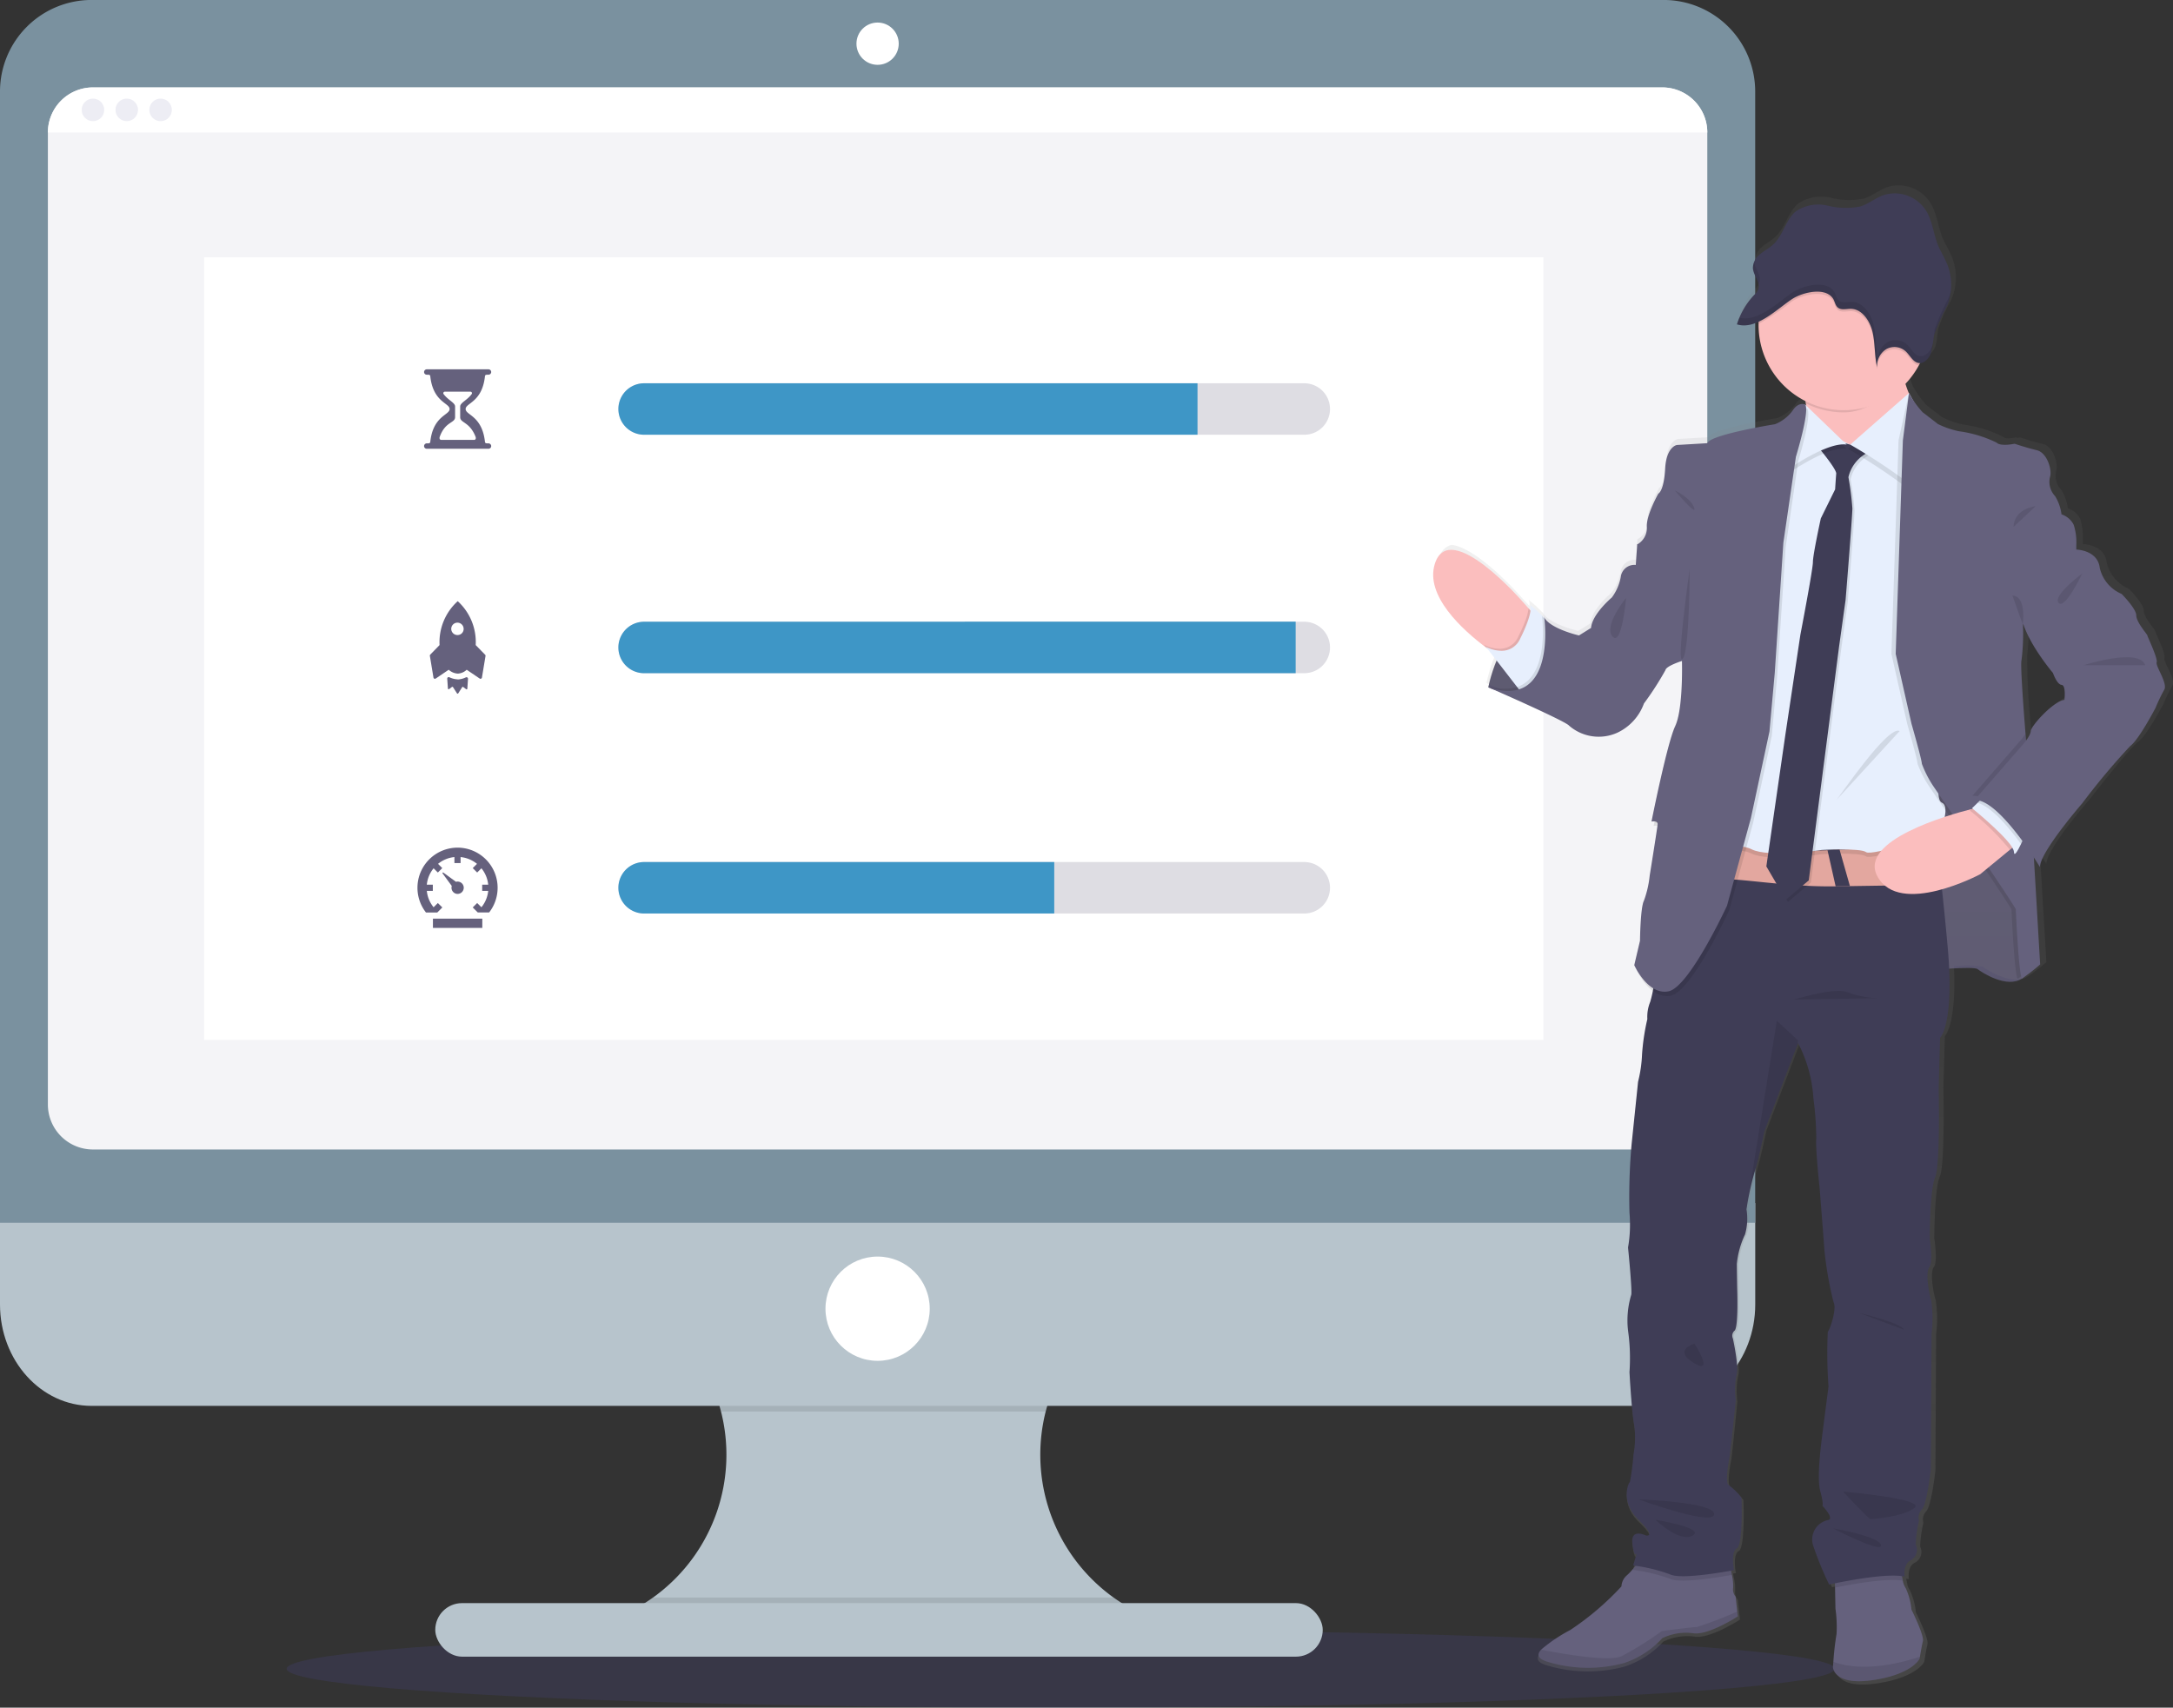<svg xmlns="http://www.w3.org/2000/svg" xmlns:xlink="http://www.w3.org/1999/xlink" width="219.589" height="172.563" viewBox="0 0 219.589 172.563">
  <rect x="0" y="0" width="219.589" height="172.563" fill="#333333" stroke="none"/>
  <defs>
    <linearGradient id="linear-gradient" x1="-1.791" y1="1" x2="-1.791" gradientUnits="objectBoundingBox">
      <stop offset="0" stop-color="gray" stop-opacity="0.251"/>
      <stop offset="0.54" stop-color="gray" stop-opacity="0.122"/>
      <stop offset="1" stop-color="gray" stop-opacity="0.102"/>
    </linearGradient>
  </defs>
  <g id="Group_206" data-name="Group 206" transform="translate(-2237.578 -3228.5)">
    <ellipse id="Ellipse_1458" data-name="Ellipse 1458" cx="78.224" cy="3.93" rx="78.224" ry="3.93" transform="translate(2266.543 3393.204)" fill="#6c63ff" opacity="0.1"/>
    <path id="Path_356" data-name="Path 356" d="M530.277,735.582v1.826h-54v-1.483A17.745,17.745,0,0,0,477.5,703.15h52.416a17.761,17.761,0,0,0,.36,32.432Z" transform="translate(1823.126 2656.221)" fill="#b7c4cc"/>
    <path id="Path_357" data-name="Path 357" d="M533.941,703.15a17.767,17.767,0,0,0-9.807,11.766h-32.8a17.766,17.766,0,0,0-9.807-11.766Z" transform="translate(1819.102 2656.221)" opacity="0.1"/>
    <path id="Path_358" data-name="Path 358" d="M211.48,663.31v10.25c0,5.66,4.142,10.248,9.253,10.248H379.6c5.111,0,9.253-4.588,9.253-10.248V663.31Z" transform="translate(2026.098 2686.759)" fill="#b7c4cc"/>
    <path id="Path_359" data-name="Path 359" d="M530.277,835.9v1.826h-54v-1.483a17.761,17.761,0,0,0,4.165-2.218h46.52A17.758,17.758,0,0,0,530.277,835.9Z" transform="translate(1823.126 2555.908)" opacity="0.1"/>
    <rect id="Rectangle_210" data-name="Rectangle 210" width="89.681" height="5.41" rx="2.705" transform="translate(2281.563 3390.498)" fill="#b7c4cc"/>
    <path id="Path_360" data-name="Path 360" d="M388.848,151.9a9.253,9.253,0,0,0-9.253-9.253H220.733a9.253,9.253,0,0,0-9.253,9.253v114.31H388.848Z" transform="translate(2026.098 3085.85)" fill="#7a919f"/>
    <path id="Path_361" data-name="Path 361" d="M399.89,185.045v98.213a4.553,4.553,0,0,1-4.555,4.555H236.755a4.553,4.553,0,0,1-4.555-4.555V185.045a4.555,4.555,0,0,1,4.555-4.555H395.335A4.555,4.555,0,0,1,399.89,185.045Z" transform="translate(2010.216 3056.845)" fill="#f4f4f7"/>
    <circle id="Ellipse_1462" data-name="Ellipse 1462" cx="2.136" cy="2.136" r="2.136" transform="translate(2324.126 3230.779)" fill="#fff"/>
    <circle id="Ellipse_1463" data-name="Ellipse 1463" cx="5.268" cy="5.268" r="5.268" transform="translate(2320.995 3355.479)" fill="#fff"/>
    <path id="Path_362" data-name="Path 362" d="M399.9,185.045H232.21a4.553,4.553,0,0,1,4.553-4.555H395.342a4.553,4.553,0,0,1,4.555,4.555Z" transform="translate(2010.209 3056.845)" fill="#fff"/>
    <circle id="Ellipse_1464" data-name="Ellipse 1464" cx="1.139" cy="1.139" r="1.139" transform="translate(2245.832 3238.465)" fill="#ededf4"/>
    <circle id="Ellipse_1465" data-name="Ellipse 1465" cx="1.139" cy="1.139" r="1.139" transform="translate(2249.248 3238.465)" fill="#ededf4"/>
    <circle id="Ellipse_1466" data-name="Ellipse 1466" cx="1.139" cy="1.139" r="1.139" transform="translate(2252.667 3238.465)" fill="#ededf4"/>
    <rect id="Rectangle_211" data-name="Rectangle 211" width="135.335" height="79.088" transform="translate(2258.205 3254.499)" fill="#fff"/>
    <path id="Path_363" data-name="Path 363" d="M398.85,524.9h4.99v.934h-4.99Zm2.5-2.5a.623.623,0,1,0-.173-1.224l-1.3-.95-.077.07.953,1.3a.661.661,0,0,0-.026.182.621.621,0,0,0,.623.623Z" transform="translate(1882.477 2796.431)" fill="#65617d"/>
    <path id="Path_364" data-name="Path 364" d="M396.226,509.5a4.056,4.056,0,0,0-3.2,6.552h1.146l.079-.079.43-.43-.453-.446-.43.427a3.1,3.1,0,0,1-.686-1.656h.607v-.626h-.607a3.1,3.1,0,0,1,.686-1.655l.43.427.446-.446-.427-.43a3.1,3.1,0,0,1,1.655-.686v.607h.623v-.607a3.114,3.114,0,0,1,1.658.686l-.43.43.448.446.43-.427a3.114,3.114,0,0,1,.686,1.655h-.609v.626h.609a3.115,3.115,0,0,1-.686,1.655l-.43-.427-.448.446.432.43.077.079h1.146a4.056,4.056,0,0,0-3.194-6.552Z" transform="translate(1887.597 2804.656)" fill="#65617d"/>
    <path id="Path_365" data-name="Path 365" d="M406.087,435.916a2.1,2.1,0,0,1-.836-.212.149.149,0,0,0-.212.147l.068.995a.077.077,0,0,0,.124.054l.282-.215a.077.077,0,0,1,.11.021l.4.626a.077.077,0,0,0,.128,0l.4-.626a.077.077,0,0,1,.112-.009l.283.215a.077.077,0,0,0,.124-.054l.068-.995a.152.152,0,0,0-.213-.147,2.116,2.116,0,0,1-.836.212Z" transform="translate(1877.734 2861.232)" fill="#65617d"/>
    <path id="Path_366" data-name="Path 366" d="M403.088,408.224l-.934-.957a5.581,5.581,0,0,0-1.817-4.436,5.583,5.583,0,0,0-1.835,4.436l-.934.957a.163.163,0,0,0-.044.138l.36,2.178a.149.149,0,0,0,.233.107l1.31-.887a1.48,1.48,0,0,0,.918.39,1.4,1.4,0,0,0,.9-.39l1.308.887a.149.149,0,0,0,.233-.107l.362-2.181a.17.17,0,0,0-.058-.135Zm-2.753-1.971a.626.626,0,1,1,.6-.623A.612.612,0,0,1,400.335,406.253Z" transform="translate(1883.495 2886.419)" fill="#65617d"/>
    <path id="Path_367" data-name="Path 367" d="M401.511,309.971h-.1c-.128,0-.234-.016-.247-.145h0c-.285-2.648-1.954-2.7-1.954-3.323s1.672-.675,1.954-3.323h0c.014-.128.119-.145.247-.145h.1a.28.28,0,0,0,.283-.259.275.275,0,0,0-.273-.287h-6.232a.28.28,0,0,0-.28.259.273.273,0,0,0,.273.287h.107c.126,0,.234.016.247.145h0c.285,2.648,1.954,2.7,1.954,3.323s-1.672.675-1.954,3.323h0c-.014.129-.121.145-.247.145h-.1a.28.28,0,0,0-.28.259.273.273,0,0,0,.273.287h6.239a.273.273,0,0,0,.273-.287A.283.283,0,0,0,401.511,309.971Zm-4.917-.665c.56-1.557,1.55-1.368,1.55-1.982V306.24c0-.378-.717-.642-1.167-1.256a.152.152,0,0,1,.126-.234h2.592a.152.152,0,0,1,.131.234c-.441.616-1.167.88-1.167,1.258v1.083c0,.609.953.444,1.555,1.982.056.138.014.311-.133.311H396.73C396.578,309.614,396.543,309.446,396.594,309.306Z" transform="translate(1885.422 2963.331)" fill="#65617d"/>
    <path id="Path_368" data-name="Path 368" d="M550.759,311.127a2.6,2.6,0,0,1-2.592,2.6h-66.72a2.6,2.6,0,1,1,0-5.2h66.72A2.6,2.6,0,0,1,550.759,311.127Z" transform="translate(1821.221 2958.705)" fill="#5a5773" opacity="0.2"/>
    <path id="Path_369" data-name="Path 369" d="M551.271,414.309a2.6,2.6,0,0,1-2.592,2.606h-66.72a2.6,2.6,0,0,1,0-5.2h66.72A2.6,2.6,0,0,1,551.271,414.309Z" transform="translate(1820.709 2879.613)" fill="#5a5773" opacity="0.2"/>
    <path id="Path_370" data-name="Path 370" d="M550.759,518.312a2.6,2.6,0,0,1-2.592,2.6h-66.72a2.6,2.6,0,1,1,0-5.2h66.72A2.6,2.6,0,0,1,550.759,518.312Z" transform="translate(1821.221 2799.9)" fill="#5a5773" opacity="0.2"/>
    <path id="Path_371" data-name="Path 371" d="M537.369,308.526v5.2H481.448a2.6,2.6,0,1,1,0-5.2Z" transform="translate(1821.221 2958.705)" fill="#3e96c6"/>
    <path id="Path_372" data-name="Path 372" d="M547.8,411.69V416.9H481.959a2.6,2.6,0,0,1,0-5.2Z" transform="translate(1820.709 2879.628)" fill="#3e96c6"/>
    <path id="Path_373" data-name="Path 373" d="M522.892,515.711v5.2H481.447a2.6,2.6,0,1,1,0-5.2Z" transform="translate(1821.221 2799.9)" fill="#3e96c6"/>
  </g>
  <g id="Group_205" data-name="Group 205" transform="translate(-2322.545 -3248.111)">
    <path id="Path_375" data-name="Path 375" d="M813.82,476.754s1.341-7.019,5.632-7.054l3.146,6.474-2.1,1.448S815.955,477.765,813.82,476.754Z" transform="translate(1659.12 2840.82)" fill="#65617d"/>
    <path id="Path_377" data-name="Path 377" d="M970.893,547.771s4.522-.435,4.919-.11,2.966,1.99,4.487.941.507-4.7.507-4.849-.145-5.319-.145-5.319l-2.714-3.653-3.4-6.4-6.947-.687.18,10.165-.035,5.206Z" transform="translate(1546.584 2798.383)" fill="#65617d"/>
    <path id="Path_390" data-name="Path 390" d="M918.442,558.276c-1.14,0-4.938.04-9.181.107h-.054l-1.4.024h-.045c-5.034.081-9.993-.9-11.984-.716-4.232.4,1.518-3.908,1.518-3.908a35.353,35.353,0,0,0,9.655.974l1.218-.062a51.923,51.923,0,0,0,9.73-1.185C918.034,554.629,918.224,556.254,918.442,558.276Z" transform="translate(1600.281 2779.488)" opacity="0.1"/>
    <path id="Path_437" data-name="Path 437" d="M970.893,547.771s4.522-.435,4.919-.11,2.966,1.99,4.487.941.507-4.7.507-4.849-.145-5.319-.145-5.319l-2.714-3.653-3.4-6.4-6.947-.687.18,10.165-.035,5.206Z" transform="translate(1546.584 2798.383)" opacity="0.1"/>
    <path id="Path_374" data-name="Path 374" d="M867.642,354.513c.148-.4-.952-2.623-.952-2.733s-1.14-1.341-1.14-2.041-1.5-2.189-1.5-2.189a3.806,3.806,0,0,1-2.239-2.661c-.22-1.821-2.414-1.859-2.414-1.859h0v-.418a6.16,6.16,0,0,0-.268-2.132,2.146,2.146,0,0,0-1.25-1.057,4.677,4.677,0,0,0-.66-1.861,2.092,2.092,0,0,1-.512-1.969c.22-.689-.292-2.441-1.36-2.682s-2.274-.657-2.274-.657-.121.024-.3.048l-.147-.048a6.33,6.33,0,0,1-.77.1.949.949,0,0,1-.622-.207,12.264,12.264,0,0,0-3.889-1.185,9.006,9.006,0,0,1-2.132-.732l-1.577-1.2a10.106,10.106,0,0,1-1.379-1.9l-.016-.027h0a6.861,6.861,0,0,1-.332-.96h0a8.741,8.741,0,0,0,1.365-1.877c.037-.07.07-.142.107-.215a.776.776,0,0,0,.236-.038l.1-.038a1.608,1.608,0,0,0,.778-.931h0c.03-.08.051-.161.073-.241l.016-.08a.88.88,0,0,1,.035-.166l.016-.094c0-.056.019-.11.024-.166a.51.51,0,0,0,0-.091c0-.029.016-.139.027-.207h0a7.3,7.3,0,0,1,.115-.767h0a13.5,13.5,0,0,1,1.236-2.741h0c.059-.131.118-.268.169-.4s.1-.292.145-.443a.635.635,0,0,1,.035-.137c.029-.11.054-.217.075-.33a.92.92,0,0,1,.027-.145c.024-.15.046-.3.059-.456a5.633,5.633,0,0,0-.378-2.561c-.268-.684-.684-1.3-.963-1.985-.421-1.038-.536-2.213-1.049-3.2a3.8,3.8,0,0,0-4.56-1.864c-.8.3-1.489.874-2.3,1.132a7.653,7.653,0,0,1-3.368-.07,4.186,4.186,0,0,0-3.267.563c-1.041.845-1.325,2.43-2.3,3.358-.41.389-.917.638-1.341,1a2.183,2.183,0,0,0-.679.928.672.672,0,0,0-.024.078.542.542,0,0,0-.024.094.811.811,0,0,1-.019.11.34.34,0,0,0,0,.075,1.588,1.588,0,0,0,0,.2h0a1.353,1.353,0,0,0,.029.182v.051a1.024,1.024,0,0,0,.046.153v.03c.019.056.043.11.064.166a.758.758,0,0,0,.037.083q.013.034.03.067a4.524,4.524,0,0,1,.341.848.936.936,0,0,1-.035.561,1.709,1.709,0,0,1-.4.536,7.576,7.576,0,0,0-1.658,2.653c-.043.113-.083.225-.118.341h0l.048.013a1.971,1.971,0,0,0,.322.07c.062,0,.123.016.185.019a2.822,2.822,0,0,0,.748-.056l.188-.043a4.783,4.783,0,0,0,.743-.268v.349a8.671,8.671,0,0,0,4.828,7.754l.032.236.024.2-.1-.094s-.662-.33-1.285.62a4.157,4.157,0,0,1-1.8,1.384s-6.681,1.057-6.938,1.934l-3.119.182s-1.1.145-1.212,2.441-.7,2.516-.7,2.516-1.285,2.261-1.175,3.428a1.9,1.9,0,0,1-1.016,1.743l-.148,2.079a1.41,1.41,0,0,0-1.542,1.239,4.989,4.989,0,0,1-.917,2.079s-2.02,1.676-2.13,3.1l-1.247.767s-2.9-.657-3.562-1.824l-.2-.19a.144.144,0,0,1-.016-.027h0a10.628,10.628,0,0,0-1.215-1.073.89.89,0,0,1,.059.587l-.215-.241-.577-.62s-4.315-4.959-7.062-5.308h0a1.746,1.746,0,0,0-1.234,1.2c-.349,1.185-.714,3.149.193,4.114l4.34,4.637.113.083.944,1.212c-.158.381-.292.751-.4,1.086v.032c-.024.072-.046.145-.067.212l-.024.072c-.021.07-.04.137-.062.2s-.021.08-.035.121,0,.046-.019.07c-.1.365-.169.646-.2.8l-.244-.075.239.1a.215.215,0,0,0,0,.038.564.564,0,0,0-.016.078c.072.032.148.067.225.1,1.285.561,7.7,3.377,8.046,3.8a4.65,4.65,0,0,0,4.994.692,5.287,5.287,0,0,0,2.682-2.95,30.314,30.314,0,0,0,2.2-3.39c.073-.44,1.725-.947,1.725-.947s.147,4.884-.7,6.67-2.414,9.7-2.414,9.7a1.118,1.118,0,0,1,.314-.019l-.094.456a1.091,1.091,0,0,1,.389,0c-.118.9-.8,5.074-.8,5.074a10.566,10.566,0,0,1-.587,2.553c-.365.657-.405,4.082-.405,4.082l-.587,2.478s.078.172.223.429h0a6.344,6.344,0,0,0,1.692,2.183,4.479,4.479,0,0,1-.3,1.132,3.964,3.964,0,0,0-.292,1.751,22.2,22.2,0,0,0-.55,3.61,13.141,13.141,0,0,1-.405,2.771l-.66,6.343a59.786,59.786,0,0,0-.22,7,13.381,13.381,0,0,1-.148,3.535s.44,4.34.33,4.812a8.934,8.934,0,0,0-.33,3.645,19.779,19.779,0,0,1,.148,4.23s.22,4.085.475,5.4a9.364,9.364,0,0,1-.073,2.99,27.118,27.118,0,0,1-.367,2.805c-.1,0-1.073,1.931.88,3.827s.738,1.609.738,1.609-1.542-.764-1.36.8c.174,1.494.416,1.1.437,1.073l-.365,1.2.268.035c-.07.083-.14.169-.215.268a5.814,5.814,0,0,1-.738.77,1.572,1.572,0,0,0-.48,1.054,28.7,28.7,0,0,1-5.249,4.447,15.376,15.376,0,0,0-2.982,2.006c-.453.493-.378.893.56,1.2a14.33,14.33,0,0,0,7.966.147,9.326,9.326,0,0,0,3.892-2.516,5.557,5.557,0,0,1,3.119-.512c1.542.292,4.627-1.714,4.627-1.714l-.056-.515-.164-1.491a1.181,1.181,0,0,1-.268-.909,4.666,4.666,0,0,0-.129-1.312c-.027-.145-.054-.287-.08-.424l.282-.051s-.367-1.859.295-2.226.475-5.139.475-5.139a5.826,5.826,0,0,0-1.285-1.277c-.443-.182-.038-2.443.038-2.733s.63-5.968.63-5.968a7.669,7.669,0,0,1,.073-2.551c.292-.767-.367-3.717-.367-3.717a.68.68,0,0,1,.185-.8c.4-.44.255-4.337.255-4.337s-.035-1.969-.035-2.481a9.014,9.014,0,0,1,.842-2.988,5.811,5.811,0,0,0,.148-2.551h0l.021-.148a1.666,1.666,0,0,1,.035-.2l.032-.2a27.984,27.984,0,0,1,.716-3.165c.477-1.531,1.027-4.227,1.027-4.227l3.417-8.921.038-.1a13.97,13.97,0,0,1,1.577,5.616,32.228,32.228,0,0,1,.3,4.117,48.917,48.917,0,0,0,.332,4.994s.475,5.9.475,6.169a35.808,35.808,0,0,0,.955,5.5c.367.692-.368,2.808-.587,3.025s.073,5.579.073,5.579-.55,4.227-.66,5.1-.55,4.23-.182,5.541.22,1.494.22,1.494,1.322,1.341.537,1.459a2.022,2.022,0,0,0-1.47,2.66,34.682,34.682,0,0,0,1.609,3.9l.609-.129v.435l.043,2.172a12.141,12.141,0,0,1,.113,2.553,27.08,27.08,0,0,0-.3,2.835c-.027.311-.043.52-.043.52s0,1.931,4.077,1.341,4.817-2.181,4.817-2.181a.906.906,0,0,1,.032-.2c.059-.367.19-1.151.3-1.585.148-.585-1.175-3.218-1.175-3.218a6.7,6.7,0,0,0-.587-2.189,1.86,1.86,0,0,1-.3-.764c-.035-.147-.064-.3-.088-.451q.145.022.268.048s-.223-1.274.625-1.676a1.207,1.207,0,0,0,.512-1.609,12.324,12.324,0,0,1,.33-2.414,1.19,1.19,0,0,1,.295-1.167c.515-.51.917-4.082.917-4.082l.072-13.78a12.8,12.8,0,0,0-.035-3.428c-.3-.984-.587-2.878-.185-3.39s.038-2.881.038-2.881,0-4.994.55-6.233.368-9.076.368-9.076l.147-5.141s1.2-1.135.915-7.051a9.844,9.844,0,0,1,2.95.051c.4.327,3.009,2.006,4.559.947a20.254,20.254,0,0,0,1.835-1.422l-.646-10.929c.4.609.649,1.014.649,1.014,0-1.531,4.332-6.488,4.332-6.488s4.036-5.214,4.919-5.833,2.6-3.9,2.6-3.9a15.947,15.947,0,0,1,.882-1.821C868.827,356.664,867.486,354.916,867.642,354.513Zm-9.47,3.827c-1.1.11-3.414,2.626-3.449,3.173a2.3,2.3,0,0,1-.488.979c-.019-.22-.037-.443-.054-.671a74,74,0,0,1-.413-7.529,22.075,22.075,0,0,0,.145-3.607h0l.04-.056a18.635,18.635,0,0,0,3.039,4.986s.4,1.167.882,1.2S858.172,358.341,858.172,358.341Z" transform="translate(1673.626 2960.062)" fill="url(#linear-gradient)"/>
    <path id="Path_376" data-name="Path 376" d="M822.612,476.179l-2.1,1.448a24.644,24.644,0,0,1-5.5-.464,6.215,6.215,0,0,1-1.194-.405.4.4,0,0,1,.024-.113.123.123,0,0,1,0-.027,15.883,15.883,0,0,1,.8-2.577,9.934,9.934,0,0,1,.445-.966,6.521,6.521,0,0,1,2.728-2.991,3.721,3.721,0,0,1,1.435-.375h.193l.067.142,1.073,2.189Z" transform="translate(1659.12 2840.813)" opacity="0.1"/>
    <path id="Path_379" data-name="Path 379" d="M803.364,450.83s-.359,4.415-3.111,4.487c0,0-.778-.469-1.826-1.253-2.414-1.81-6.249-5.284-5.19-8.518,1.518-4.629,8.9,3.908,8.9,3.908l.568.636Z" transform="translate(1674.315 2859.502)" fill="#fbbebe"/>
    <path id="Path_380" data-name="Path 380" d="M817.373,466.987s-.359,4.415-3.111,4.487c0,0-.778-.469-1.826-1.253l-.236-.3a3.564,3.564,0,0,0,1.507.405,2.03,2.03,0,0,0,1.966-1.239,15.417,15.417,0,0,0,.764-1.749,5.094,5.094,0,0,0,.268-1.086Z" transform="translate(1660.305 2843.344)" opacity="0.1"/>
    <path id="Path_381" data-name="Path 381" d="M816.7,473.958l-.62-.8L814,470.471l-1.073-1.37a3.564,3.564,0,0,0,1.507.4,2.033,2.033,0,0,0,1.966-1.239,15.4,15.4,0,0,0,.762-1.751c.343-.976.338-1.478.215-1.647a11.29,11.29,0,0,1,1.2,1.059l.016.016.2.19.072.148,1.049,2.095v.089C820.027,469.138,820.381,473.36,816.7,473.958Z" transform="translate(1659.771 2844.372)" fill="#e7effd"/>
    <path id="Path_382" data-name="Path 382" d="M852.9,830.23s-3.042,1.99-4.56,1.7a5.434,5.434,0,0,0-3.076.51,9.162,9.162,0,0,1-3.835,2.5,14.022,14.022,0,0,1-7.85-.148c-.925-.308-1-.705-.553-1.2a15.743,15.743,0,0,1,2.95-1.987,28.4,28.4,0,0,0,5.163-4.4,1.577,1.577,0,0,1,.472-1.049,6.045,6.045,0,0,0,.73-.762c.389-.461.754-.941.754-.941l8.936.292s.15.644.268,1.3a4.684,4.684,0,0,1,.126,1.3,1.173,1.173,0,0,0,.255.9l.158,1.478Z" transform="translate(1645.258 2581.216)" fill="#65617d"/>
    <path id="Path_383" data-name="Path 383" d="M952.787,834.6c-.107.432-.236,1.207-.3,1.572-.019.123-.029.2-.029.2s-.724,1.59-4.739,2.17-4.023-1.341-4.023-1.341.016-.206.043-.517a27.712,27.712,0,0,1,.322-2.811,12.966,12.966,0,0,0-.11-2.535l-.043-2.146-.029-1.5,6.662-.7a12.443,12.443,0,0,0,.214,1.483,1.979,1.979,0,0,0,.29.759,6.633,6.633,0,0,1,.582,2.17S952.932,834.022,952.787,834.6Z" transform="translate(1564.074 2579.35)" fill="#65617d"/>
    <path id="Path_384" data-name="Path 384" d="M878.068,824.742s.15.644.268,1.3c-.966.18-5.187.909-6.241.4a16.463,16.463,0,0,0-3.755-.9l.043-.145c.389-.461.754-.941.754-.941Z" transform="translate(1619.222 2581.216)" opacity="0.1"/>
    <path id="Path_385" data-name="Path 385" d="M951.251,828.489c-1.687-.287-5.386.405-6.842.7l-.029-1.5,6.662-.692A12.386,12.386,0,0,0,951.251,828.489Z" transform="translate(1563.576 2579.35)" opacity="0.1"/>
    <path id="Path_386" data-name="Path 386" d="M897.623,568.233l-.142,5.1s.18,7.778-.362,9.009-.536,6.188-.536,6.188.362,2.35-.038,2.856-.11,2.387.182,3.363a13.1,13.1,0,0,1,.035,3.4l-.072,13.679s-.4,3.543-.9,4.053a1.182,1.182,0,0,0-.3,1.153,12.333,12.333,0,0,0-.327,2.387,1.2,1.2,0,0,1-.5,1.593c-.831.4-.617,1.663-.617,1.663-1.988-.469-7.633.8-7.633.8a34.4,34.4,0,0,1-1.593-3.87,2.006,2.006,0,0,1,1.448-2.642c.759-.107-.536-1.445-.536-1.445s.145-.182-.217-1.483.073-4.632.18-5.5.654-5.067.654-5.067a46.417,46.417,0,0,1-.073-5.536c.217-.217.942-2.317.58-3a36.023,36.023,0,0,1-.941-5.463c0-.255-.469-6.115-.469-6.115s-.437-4.087-.333-4.943a33.1,33.1,0,0,0-.292-4.09,13.911,13.911,0,0,0-1.553-5.571l-.04.1-3.363,8.832s-.536,2.682-1.011,4.195a27.578,27.578,0,0,0-.708,3.143l-.032.193a1.16,1.16,0,0,1-.032.2l-.021.145h0a5.81,5.81,0,0,1-.145,2.534,9.02,9.02,0,0,0-.831,2.966c0,.507.035,2.46.035,2.46s.145,3.87-.252,4.291a.676.676,0,0,0-.182.8s.652,2.932.362,3.691a7.606,7.606,0,0,0-.069,2.532s-.58,5.608-.652,5.9-.472,2.532-.038,2.714a5.83,5.83,0,0,1,1.266,1.266s.182,4.739-.469,5.1-.29,2.207-.29,2.207-5.246,1.014-6.437.435a16.49,16.49,0,0,0-3.755-.906l.359-1.191c-.021.043-.268.429-.432-1.051-.18-1.556,1.341-.8,1.341-.8s1.194.29-.724-1.59-.976-3.8-.869-3.8a24.711,24.711,0,0,0,.362-2.784,9.229,9.229,0,0,0,.073-2.969c-.255-1.3-.478-5.353-.478-5.353a19.8,19.8,0,0,0-.145-4.2,8.962,8.962,0,0,1,.325-3.618c.107-.472-.325-4.777-.325-4.777a13.347,13.347,0,0,0,.145-3.505,59.64,59.64,0,0,1,.217-6.947l.652-6.3a13.283,13.283,0,0,0,.4-2.749,22.479,22.479,0,0,1,.537-3.581,3.97,3.97,0,0,1,.29-1.738,13.35,13.35,0,0,0,.51-3.111l3.47-7.96,1.706-7.005,22.975-.217s.083.606.223,1.714.335,2.744.552,4.766c.2,1.835.421,4,.636,6.4C899.072,566.857,897.623,568.233,897.623,568.233Z" transform="translate(1620.973 2784.757)" fill="#3f3d56"/>
    <path id="Path_387" data-name="Path 387" d="M942.693,375.718l-5.364,5.718s-6.871-2.752-6.15-3.691a5.46,5.46,0,0,0,.075-2.781c-.268-2-.8-4.31-.8-4.31s12.01-1.955,11,.07a3.338,3.338,0,0,0-.075,2.414A9.02,9.02,0,0,0,942.693,375.718Z" transform="translate(1573.771 2913.922)" fill="#fbbebe"/>
    <path id="Path_388" data-name="Path 388" d="M941.484,370.716c-.37.74-.536.8-.317,1.609-1.569,1.684-3.567,3.527-6.051,3.527a8.541,8.541,0,0,1-3.833-.907c-.268-2-.8-4.31-.8-4.31S942.5,368.691,941.484,370.716Z" transform="translate(1573.748 2913.93)" opacity="0.1"/>
    <path id="Path_389" data-name="Path 389" d="M932.884,335.8a8.612,8.612,0,0,1-17.224,0v-.123a8.611,8.611,0,1,1,17.223.123Z" transform="translate(1584.594 2945.151)" fill="#fbbebe"/>
    <path id="Path_391" data-name="Path 391" d="M918.442,557.466c-1.14,0-4.938.04-9.181.107h-.054l-1.4.024h-.045c-5.034.081-9.993-.9-11.984-.716-4.232.4,1.518-3.908,1.518-3.908a35.421,35.421,0,0,0,9.655.976l1.218-.064a51.934,51.934,0,0,0,9.73-1.185C918.034,553.818,918.224,555.444,918.442,557.466Z" transform="translate(1600.281 2780.081)" fill="#e3a79f"/>
    <path id="Path_392" data-name="Path 392" d="M906.956,397.211l-6.657,3.111-5.139,39.724s3.039-1.376,4.777-.507,7.091.072,7.091.072,3.908-.217,4.484.217,7.381-1.81,7.381-1.81,1.231-2.749.29-3.184.29-4.7.29-4.7l-.579-28.655-1.156-3.691-3.111-1.877-3.186,2.532-1.518.217Z" transform="translate(1599.596 2894.819)" opacity="0.1"/>
    <path id="Path_393" data-name="Path 393" d="M906.956,395.62l-6.657,3.111-5.139,39.724s3.039-1.376,4.785-.5,7.091.072,7.091.072,3.908-.217,4.484.217,7.381-1.808,7.381-1.808,1.231-2.752.29-3.184.29-4.7.29-4.7L918.9,399.9l-1.156-3.691-3.111-1.877-3.186,2.532-1.518.217Z" transform="translate(1599.596 2895.975)" fill="#e7effd"/>
    <path id="Path_394" data-name="Path 394" d="M924.614,404.449s1.918,2.277,1.877,2.749-.11,1.591-.11,1.591l-1.427,2.937s-.8,3.653-.8,4.415-1.271,7.352-1.271,7.352l-1.521,10.13L919.44,446.9l1.955,3.363,2.315-1.953,3.076-23.661.649-4.667s.689-8.395.689-9.264a29.355,29.355,0,0,0-.4-3.146,3.718,3.718,0,0,1,2.414-2.682c1.942-.51-.145-.107-.145-.107l-1.121-.9-.968.392S925.193,403.44,924.614,404.449Z" transform="translate(1581.828 2888.986)" opacity="0.1"/>
    <path id="Path_395" data-name="Path 395" d="M923.767,403.615s1.918,2.277,1.877,2.749-.11,1.59-.11,1.59l-1.445,2.932s-.8,3.653-.8,4.415-1.266,7.344-1.266,7.344l-1.521,10.13-1.918,13.279,1.969,3.369,2.315-1.953,3.071-23.667.652-4.667s.687-8.395.687-9.264a29.381,29.381,0,0,0-.4-3.146,3.718,3.718,0,0,1,2.414-2.682c1.942-.51-.145-.11-.145-.11l-1.121-.9-.976.4S924.346,402.6,923.767,403.615Z" transform="translate(1582.457 2889.608)" fill="#3f3d56"/>
    <path id="Path_396" data-name="Path 396" d="M929.285,391s-.29.217-.362,1.666a29.317,29.317,0,0,1-1.073,4.7s3.755-2.6,5.632-2.315Z" transform="translate(1575.673 2898.412)" opacity="0.1"/>
    <path id="Path_397" data-name="Path 397" d="M929.285,389.42s-.29.217-.362,1.666a29.368,29.368,0,0,1-1.073,4.7s3.755-2.607,5.632-2.317Z" transform="translate(1575.673 2899.568)" fill="#e7effd"/>
    <path id="Path_398" data-name="Path 398" d="M955.323,386.73l-5.933,5.208a58.51,58.51,0,0,1,5.633,3.691c.638.724,1.3-7.091,1.3-7.091Z" transform="translate(1559.91 2901.536)" opacity="0.1"/>
    <path id="Path_399" data-name="Path 399" d="M956.133,385.11l-5.933,5.209a58.83,58.83,0,0,1,5.632,3.691c.641.724,1.3-7.091,1.3-7.091Z" transform="translate(1559.318 2902.722)" fill="#e7effd"/>
    <path id="Path_400" data-name="Path 400" d="M886.9,390.852s-.652-.325-1.266.617a4.091,4.091,0,0,1-1.773,1.373s-6.585,1.049-6.837,1.918l-3.076.182s-1.086.145-1.194,2.414-.687,2.5-.687,2.5-1.261,2.264-1.156,3.42a1.911,1.911,0,0,1-.976,1.738l4.522,11.758s.145,4.846-.687,6.619-2.39,9.623-2.39,9.623.652-.145.617.29-.8,5.174-.8,5.174a10.441,10.441,0,0,1-.579,2.532c-.362.654-.4,4.053-.4,4.053l-.579,2.462s1.373,3.074,3.487,2.639,5.9-8.647,5.9-8.647l2.414-8.851,1.877-8.754.536-5.933.869-13.142,1.266-8.682S887.411,391.48,886.9,390.852Z" transform="translate(1618.271 2898.559)" opacity="0.1"/>
    <path id="Path_401" data-name="Path 401" d="M886.094,389.272s-.652-.325-1.266.617a4.093,4.093,0,0,1-1.773,1.373s-6.584,1.051-6.837,1.918l-3.076.182s-1.073.145-1.194,2.414-.687,2.5-.687,2.5-1.266,2.245-1.159,3.4a1.906,1.906,0,0,1-.976,1.738l4.522,11.758s.145,4.846-.687,6.619-2.39,9.623-2.39,9.623.652-.142.617.29-.8,5.174-.8,5.174a10.473,10.473,0,0,1-.58,2.535c-.362.657-.4,4.05-.4,4.05l-.579,2.462S870.2,449,872.3,448.568s5.9-8.647,5.9-8.647l2.414-8.851,1.877-8.757.536-5.933.869-13.142,1.266-8.682S886.6,389.889,886.094,389.272Z" transform="translate(1618.864 2899.716)" fill="#65617d"/>
    <path id="Path_402" data-name="Path 402" d="M822.041,475.6l-2.1,1.448a24.638,24.638,0,0,1-5.5-.464l-1.169-.518-.233-.1.241.075a4.76,4.76,0,0,0,2.894.1c2.969-1,2.642-5.9,2.526-7.011a.986.986,0,0,0-.024-.212h0a.131.131,0,0,0,.016.027,1.531,1.531,0,0,0,.137.19c.04.048.086.1.131.142h0l1.049,2.095v.089Z" transform="translate(1659.69 2841.391)" opacity="0.1"/>
    <path id="Path_403" data-name="Path 403" d="M829.956,441.09l-1.011.29-.145,2.063a1.389,1.389,0,0,0-1.521,1.228,4.994,4.994,0,0,1-.9,2.063s-1.99,1.666-2.1,3.076l-1.218.759s-2.859-.652-3.508-1.808c0,0,1.3,9.334-5.632,7.054,0,0,7.778,3.4,8.14,3.87a4.563,4.563,0,0,0,4.922.689,5.216,5.216,0,0,0,2.642-2.932,30.5,30.5,0,0,0,2.17-3.366c.072-.435,1.7-.939,1.7-.939l3.084-7.512Z" transform="translate(1659.047 2861.756)" fill="#65617d"/>
    <path id="Path_404" data-name="Path 404" d="M966.434,389.884l1.049-4.774a5.665,5.665,0,0,0,.941,1.918l1.556,1.194a9.038,9.038,0,0,0,2.1.724,12.467,12.467,0,0,1,3.836,1.156c.362.4,1.81.11,1.81.11s1.193.4,2.242.652,1.556,1.987,1.341,2.682a2.084,2.084,0,0,0,.507,1.953,4.654,4.654,0,0,1,.652,1.845,2.129,2.129,0,0,1,1.228,1.049,7.441,7.441,0,0,1,.268,2.535l-5.391,7.6a22.1,22.1,0,0,1-.145,3.583c-.217.652.759,11.721.759,11.721l1.121,19.043a20.262,20.262,0,0,1-1.808,1.411c-.324.145-.652-6.729-.652-6.973s-8.373-12.531-8.373-12.531a11.194,11.194,0,0,1-1.121-2.207c0-.4-1.049-4.053-1.049-4.053l-1.593-7.054Z" transform="translate(1547.967 2902.722)" opacity="0.1"/>
    <path id="Path_405" data-name="Path 405" d="M985.579,400.542v.413l-5.388,7.593h0a22.066,22.066,0,0,1-.145,3.583c-.126.376.15,4.27.405,7.47.182,2.307.354,4.251.354,4.251l.478,8.073.644,10.959a20.24,20.24,0,0,1-1.808,1.411c-.324.145-.652-6.729-.652-6.973s-8.373-12.509-8.373-12.509a11.27,11.27,0,0,1-1.121-2.207c0-.4-1.049-4.053-1.049-4.053L967.33,411.5l.724-21.564.614-4.774a10.361,10.361,0,0,0,1.376,1.915c.472.359,1.556,1.2,1.556,1.2a9.037,9.037,0,0,0,2.1.724,12.464,12.464,0,0,1,3.835,1.156c.362.4,1.811.11,1.811.11s1.193.4,2.242.652,1.555,1.99,1.341,2.682a2.086,2.086,0,0,0,.507,1.955,4.684,4.684,0,0,1,.649,1.845,2.128,2.128,0,0,1,1.231,1.051A5.749,5.749,0,0,1,985.579,400.542Z" transform="translate(1546.782 2902.686)" fill="#65617d"/>
    <path id="Path_406" data-name="Path 406" d="M870.48,801.93c.18,0,7.778.29,7.633,1.518S870.48,801.93,870.48,801.93Z" transform="translate(1617.656 2597.696)" opacity="0.1"/>
    <path id="Path_407" data-name="Path 407" d="M876.82,809.62s5.1.831,3.755,1.59S876.82,809.62,876.82,809.62Z" transform="translate(1613.016 2592.068)" opacity="0.1"/>
    <path id="Path_408" data-name="Path 408" d="M947.5,799s8.467.724,7.2,1.663-4.27,1.086-4.415,1.124S947.5,799,947.5,799Z" transform="translate(1561.293 2599.84)" opacity="0.1"/>
    <path id="Path_409" data-name="Path 409" d="M943.72,812.85s4.7.8,4.849,1.7S943.72,812.85,943.72,812.85Z" transform="translate(1564.06 2589.705)" opacity="0.1"/>
    <path id="Path_410" data-name="Path 410" d="M953.44,731.65s4.291,1.014,4.559,1.7Z" transform="translate(1556.947 2649.126)" opacity="0.1"/>
    <path id="Path_411" data-name="Path 411" d="M888.741,743.25s-2.242.652-.072,1.953S888.741,743.25,888.741,743.25Z" transform="translate(1605.038 2640.637)" opacity="0.1"/>
    <path id="Path_412" data-name="Path 412" d="M928.62,611.239c.252,0,4.195-1.3,5.571-.724a9.19,9.19,0,0,0,3.076.579Z" transform="translate(1575.11 2737.881)" opacity="0.1"/>
    <path id="Path_413" data-name="Path 413" d="M916.533,623.607l-.04.359-3.363,8.832s-.536,2.682-1.011,4.195a27.515,27.515,0,0,0-.708,3.143l2.985-18.506Z" transform="translate(1587.704 2729.638)" opacity="0.1"/>
    <path id="Path_414" data-name="Path 414" d="M943.906,560.808l-1.4.024h-.046l-.821-3.648,1.218-.064Z" transform="translate(1565.582 2776.846)" fill="#3f3d56"/>
    <path id="Path_415" data-name="Path 415" d="M973.987,544.923l-.9.743-3.007,2.476s-8.143,4.342-10.385.217c-1.977-3.634,7.242-6.228,9.476-6.794l.475-.115Z" transform="translate(1552.569 2788.313)" fill="#fbbebe"/>
    <path id="Path_416" data-name="Path 416" d="M884.1,421.8s1.593.724,1.955,1.735S884.1,421.8,884.1,421.8Z" transform="translate(1607.689 2875.873)" opacity="0.1"/>
    <path id="Path_417" data-name="Path 417" d="M861.392,462.27s-2.317,2.822-1.376,3.905S861.392,462.27,861.392,462.27Z" transform="translate(1625.478 2846.257)" opacity="0.1"/>
    <path id="Path_418" data-name="Path 418" d="M1013.952,427.73s-2.17.217-2.242,2.1Z" transform="translate(1514.305 2871.533)" opacity="0.1"/>
    <path id="Path_419" data-name="Path 419" d="M945.07,519.285c.217-.217,5.211-7.6,6.367-6.947Z" transform="translate(1563.072 2809.647)" opacity="0.1"/>
    <path id="Path_420" data-name="Path 420" d="M932.891,335.848a8.581,8.581,0,0,1-1.019,4.066h-.064c-.537-.115-.829-.751-1.247-1.151a1.7,1.7,0,0,0-1.953-.268,1.985,1.985,0,0,0-.96,1.856c-.268-1.159-.188-2.39-.459-3.551s-1.073-2.336-2.186-2.355c-.478,0-1.035.177-1.381-.182-.209-.215-.252-.555-.408-.818-.8-1.282-3.205-.633-4.189.024a25.7,25.7,0,0,1-3.355,2.272,8.611,8.611,0,1,1,17.223.123Z" transform="translate(1584.587 2945.108)" opacity="0.1"/>
    <path id="Path_421" data-name="Path 421" d="M917.243,320.486c.156.268.2.6.408.818.343.359.9.174,1.381.182,1.108.019,1.918,1.193,2.186,2.355s.182,2.392.459,3.554a1.98,1.98,0,0,1,.96-1.856,1.7,1.7,0,0,1,1.953.268c.418.4.7,1.035,1.247,1.148s1.073-.408,1.268-.982a16.046,16.046,0,0,0,.314-1.8,22.649,22.649,0,0,1,1.389-3.127,5.658,5.658,0,0,0-.038-4.042c-.268-.679-.676-1.29-.949-1.969-.416-1.033-.536-2.2-1.033-3.178a3.747,3.747,0,0,0-4.506-1.848c-.788.295-1.47.866-2.269,1.124a7.463,7.463,0,0,1-3.318-.07,4.082,4.082,0,0,0-3.218.561c-1.025.837-1.3,2.414-2.266,3.331-.405.386-.907.633-1.341.99a1.766,1.766,0,0,0-.743,1.47c.062.748.8,1.43.536,2.124a1.686,1.686,0,0,1-.4.536,7.56,7.56,0,0,0-1.751,2.98c1.936.606,4.023-1.529,5.546-2.537C914.038,319.853,916.449,319.2,917.243,320.486Z" transform="translate(1590.558 2957.832)" fill="#3f3d56"/>
    <path id="Path_422" data-name="Path 422" d="M1000.214,544.923l-.9.743a26.951,26.951,0,0,0-4.055-3.964l.139-.137.475-.115Z" transform="translate(1526.343 2788.313)" opacity="0.1"/>
    <path id="Path_423" data-name="Path 423" d="M1001.705,540.4s-.322.8-.657,1.5-.7,1.341-.716.8c-.037-1.014-4.232-4.415-4.232-4.415l.569-.552.66-.641Z" transform="translate(1525.728 2791.497)" fill="#e7effd"/>
    <path id="Path_424" data-name="Path 424" d="M1001.915,517.841l.477,8.073c-1.126-1.746-4.211-6.228-6.193-6.083l4.812-5.536a6.39,6.39,0,0,0,.55-.705C1001.744,515.9,1001.915,517.841,1001.915,517.841Z" transform="translate(1525.655 2808.701)" opacity="0.1"/>
    <path id="Path_425" data-name="Path 425" d="M1003.257,540.423s-.322.8-.657,1.5c-1.26-1.73-3-3.774-4.38-4.155l.66-.641Z" transform="translate(1524.177 2791.475)" opacity="0.1"/>
    <path id="Path_426" data-name="Path 426" d="M1005.982,440.28l1.3,1.014s2.17.035,2.387,1.845a3.757,3.757,0,0,0,2.208,2.639s1.483,1.483,1.483,2.172,1.121,1.918,1.121,2.025,1.073,2.315.941,2.714,1.156,2.146.759,2.784a16.348,16.348,0,0,0-.869,1.81s-1.7,3.256-2.567,3.87a69.745,69.745,0,0,0-4.849,5.791s-4.27,4.919-4.27,6.437c0,0-4.16-6.947-6.62-6.767l4.825-5.533s.831-.9.869-1.446,2.315-3.039,3.4-3.149c0,0,.18-1.483-.29-1.518s-.869-1.2-.869-1.2-3.183-3.755-3.218-6.15S1005.982,440.28,1005.982,440.28Z" transform="translate(1525.062 2862.349)" fill="#65617d"/>
    <path id="Path_427" data-name="Path 427" d="M1030.847,453.09s-3.039,2.245-2.387,2.966S1030.847,453.09,1030.847,453.09Z" transform="translate(1502.115 2852.975)" opacity="0.1"/>
    <path id="Path_428" data-name="Path 428" d="M1038.15,485.435s5.633-1.81,6.222,0Z" transform="translate(1494.956 2829.894)" opacity="0.1"/>
    <path id="Path_429" data-name="Path 429" d="M852.9,844.668s-3.042,1.99-4.56,1.7a5.434,5.434,0,0,0-3.076.51,9.157,9.157,0,0,1-3.835,2.5,14.018,14.018,0,0,1-7.85-.148c-.925-.308-1-.705-.553-1.2,2.121.424,6.869,1.266,8.151.654a35.019,35.019,0,0,0,4.05-2.532s3.114-.41,3.548-.41a38.907,38.907,0,0,0,4.066-1.561Z" transform="translate(1645.258 2566.778)" opacity="0.1"/>
    <path id="Path_430" data-name="Path 430" d="M952.492,861.21c-.019.123-.029.2-.029.2s-.724,1.59-4.739,2.17-4.023-1.341-4.023-1.341.016-.207.043-.518C945.017,862.208,947.8,862.747,952.492,861.21Z" transform="translate(1564.074 2554.315)" opacity="0.1"/>
    <path id="Path_431" data-name="Path 431" d="M887.236,451.47s0,8.25-.705,9.065S887.236,451.47,887.236,451.47Z" transform="translate(1606.055 2854.16)" opacity="0.1"/>
    <path id="Path_432" data-name="Path 432" d="M1011.31,461.39l1.049,2.95S1012.774,461.444,1011.31,461.39Z" transform="translate(1514.598 2846.901)" opacity="0.1"/>
    <g id="Group_204" data-name="Group 204" transform="translate(2498.063 3274.594)" opacity="0.1">
      <path id="Path_433" data-name="Path 433" d="M914.182,337.823c.268-.679-.427-1.341-.518-2.073a1.341,1.341,0,0,0-.115.654,12.73,12.73,0,0,0,.558,1.566A.932.932,0,0,0,914.182,337.823Z" transform="translate(-911.921 -335.75)"/>
      <path id="Path_434" data-name="Path 434" d="M921.758,351.864c-.268-1.143-.182-2.349-.445-3.487s-1.073-2.336-2.188-2.355c-.477,0-1.035.177-1.381-.182-.209-.215-.25-.555-.408-.818-.8-1.282-3.2-.633-4.19.024-1.48.984-3.513,3.041-5.41,2.575-.091.22-.177.44-.247.668,1.936.606,4.023-1.529,5.546-2.537.987-.657,3.4-1.306,4.192-.024.155.268.2.6.407.818.343.359.9.174,1.381.182,1.108.019,1.918,1.194,2.186,2.355s.182,2.392.458,3.554A2.056,2.056,0,0,1,921.758,351.864Z" transform="translate(-907.49 -341.997)"/>
      <path id="Path_435" data-name="Path 435" d="M966.186,365.767c-.2.574-.714,1.1-1.272.982s-.828-.748-1.244-1.148a1.7,1.7,0,0,0-1.953-.268,1.964,1.964,0,0,0-.96,1.751,1.878,1.878,0,0,1,.85-1.046,1.7,1.7,0,0,1,1.952.268c.418.4.7,1.035,1.247,1.148s1.073-.408,1.269-.982a4.847,4.847,0,0,0,.2-1.041A2.914,2.914,0,0,1,966.186,365.767Z" transform="translate(-946.47 -357.256)"/>
      <path id="Path_436" data-name="Path 436" d="M983.244,346.927a23.021,23.021,0,0,0-1.389,3.127c-.048.228-.078.461-.1.695a22.848,22.848,0,0,1,1.387-3.117,5.636,5.636,0,0,0,.335-1.5A5.766,5.766,0,0,1,983.244,346.927Z" transform="translate(-961.833 -343.346)"/>
    </g>
  </g>
</svg>


